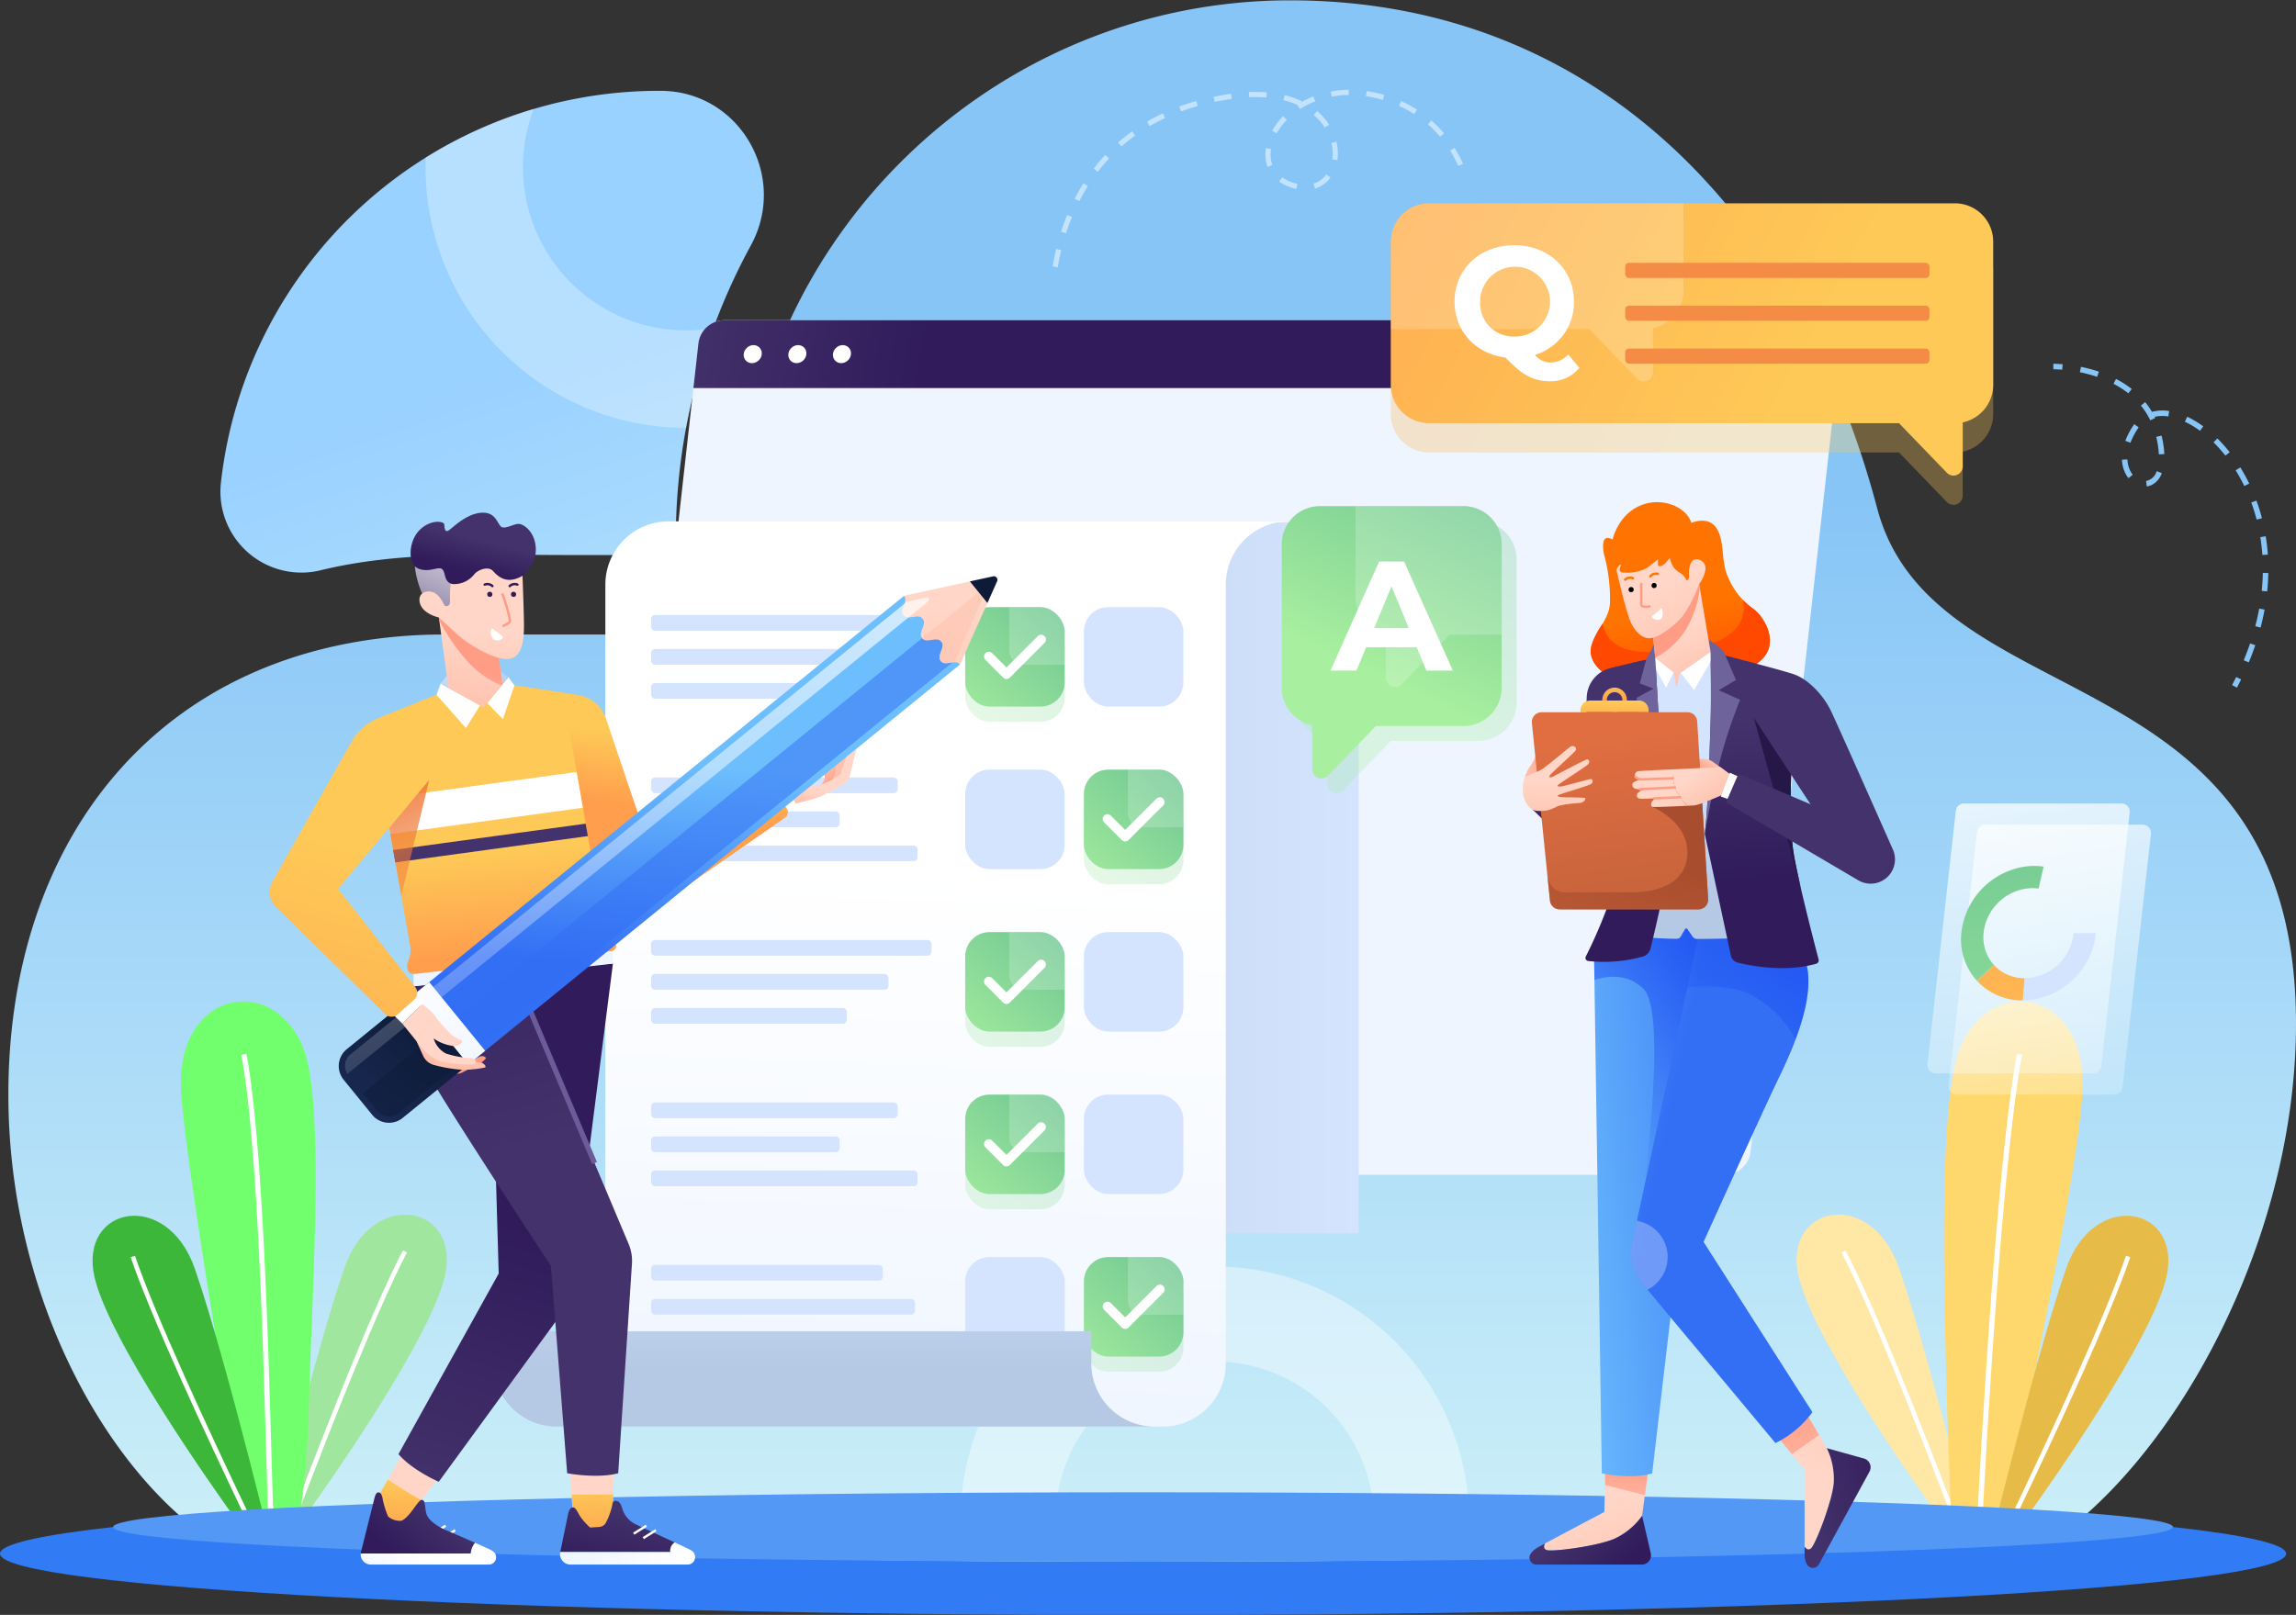 <?xml version="1.0" encoding="UTF-8"?><svg xmlns="http://www.w3.org/2000/svg" xmlns:xlink="http://www.w3.org/1999/xlink" height="316.6" preserveAspectRatio="xMidYMid meet" version="1.0" viewBox="15.0 14.9 450.0 316.6" width="450.0" zoomAndPan="magnify"><rect x="15.0" y="14.9" width="450.0" height="316.6" fill="#333333" stroke="none"/><defs><linearGradient gradientTransform="matrix(-1 0 0 1 1345.311 0)" gradientUnits="userSpaceOnUse" id="m" x1="1104.491" x2="1104.491" xlink:actuate="onLoad" xlink:show="other" xlink:type="simple" xmlns:xlink="http://www.w3.org/1999/xlink" y1="68.309" y2="393.781"><stop offset=".134" stop-color="#87c5f7"/><stop offset="1" stop-color="#e6fff9"/></linearGradient><linearGradient gradientUnits="userSpaceOnUse" id="n" x1="113.674" x2="177.323" xlink:actuate="onLoad" xlink:show="other" xlink:type="simple" xmlns:xlink="http://www.w3.org/1999/xlink" y1="88.305" y2="273.346"><stop offset="0" stop-color="#99d1ff"/><stop offset="1" stop-color="#e6fff9"/></linearGradient><linearGradient gradientUnits="userSpaceOnUse" id="f" x1="198.621" x2="150.036" xlink:actuate="onLoad" xlink:show="other" xlink:type="simple" xmlns:xlink="http://www.w3.org/1999/xlink" y1="73.508" y2="65.076"><stop offset="0" stop-color="#311b5b"/><stop offset="1" stop-color="#43326b"/></linearGradient><linearGradient gradientUnits="userSpaceOnUse" id="a" x1="407.147" x2="425.165" xlink:actuate="onLoad" xlink:show="other" xlink:type="simple" xmlns:xlink="http://www.w3.org/1999/xlink" y1="136.508" y2="261.374"><stop offset="0" stop-color="#fff"/><stop offset="1" stop-color="#fbfffe" stop-opacity="0"/></linearGradient><linearGradient id="o" x1="404.217" x2="422.235" xlink:actuate="onLoad" xlink:href="#a" xlink:show="other" xlink:type="simple" xmlns:xlink="http://www.w3.org/1999/xlink" y1="140.858" y2="265.725"/><linearGradient gradientUnits="userSpaceOnUse" id="d" x1="397.736" x2="415.753" xlink:actuate="onLoad" xlink:show="other" xlink:type="simple" xmlns:xlink="http://www.w3.org/1999/xlink" y1="141.793" y2="266.66"><stop offset="0" stop-color="#ff9e4d"/><stop offset="1" stop-color="#fec957"/></linearGradient><linearGradient gradientUnits="userSpaceOnUse" id="b" x1="400.099" x2="418.117" xlink:actuate="onLoad" xlink:show="other" xlink:type="simple" xmlns:xlink="http://www.w3.org/1999/xlink" y1="141.452" y2="266.319"><stop offset="0" stop-color="#60bb8f"/><stop offset="1" stop-color="#a8ef9f"/></linearGradient><linearGradient gradientUnits="userSpaceOnUse" id="c" x1="159.697" x2="281.3" xlink:actuate="onLoad" xlink:show="other" xlink:type="simple" xmlns:xlink="http://www.w3.org/1999/xlink" y1="187.013" y2="187.013"><stop offset="0" stop-color="#b5c9e5"/><stop offset="1" stop-color="#d4e4fe"/></linearGradient><linearGradient gradientUnits="userSpaceOnUse" id="g" x1="193.957" x2="198.332" xlink:actuate="onLoad" xlink:show="other" xlink:type="simple" xmlns:xlink="http://www.w3.org/1999/xlink" y1="303.769" y2="185.657"><stop offset="0" stop-color="#eef5ff"/><stop offset="1" stop-color="#fff"/></linearGradient><linearGradient id="p" x1="251.172" x2="224.71" xlink:actuate="onLoad" xlink:href="#b" xlink:show="other" xlink:type="simple" xmlns:xlink="http://www.w3.org/1999/xlink" y1="162.814" y2="192.536"/><linearGradient id="q" x1="251.172" x2="224.71" xlink:actuate="onLoad" xlink:href="#b" xlink:show="other" xlink:type="simple" xmlns:xlink="http://www.w3.org/1999/xlink" y1="159.828" y2="189.551"/><linearGradient id="r" x1="227.909" x2="201.447" xlink:actuate="onLoad" xlink:href="#b" xlink:show="other" xlink:type="simple" xmlns:xlink="http://www.w3.org/1999/xlink" y1="130.959" y2="160.682"/><linearGradient id="s" x1="227.909" x2="201.447" xlink:actuate="onLoad" xlink:href="#b" xlink:show="other" xlink:type="simple" xmlns:xlink="http://www.w3.org/1999/xlink" y1="127.975" y2="157.697"/><linearGradient id="t" x1="227.909" x2="201.447" xlink:actuate="onLoad" xlink:href="#b" xlink:show="other" xlink:type="simple" xmlns:xlink="http://www.w3.org/1999/xlink" y1="194.668" y2="224.39"/><linearGradient id="u" x1="227.909" x2="201.447" xlink:actuate="onLoad" xlink:href="#b" xlink:show="other" xlink:type="simple" xmlns:xlink="http://www.w3.org/1999/xlink" y1="191.683" y2="221.405"/><linearGradient id="v" x1="227.909" x2="201.447" xlink:actuate="onLoad" xlink:href="#b" xlink:show="other" xlink:type="simple" xmlns:xlink="http://www.w3.org/1999/xlink" y1="226.522" y2="256.244"/><linearGradient id="w" x1="227.909" x2="201.447" xlink:actuate="onLoad" xlink:href="#b" xlink:show="other" xlink:type="simple" xmlns:xlink="http://www.w3.org/1999/xlink" y1="223.537" y2="253.259"/><linearGradient id="x" x1="251.172" x2="224.71" xlink:actuate="onLoad" xlink:href="#b" xlink:show="other" xlink:type="simple" xmlns:xlink="http://www.w3.org/1999/xlink" y1="258.376" y2="288.098"/><linearGradient id="y" x1="251.172" x2="224.71" xlink:actuate="onLoad" xlink:href="#b" xlink:show="other" xlink:type="simple" xmlns:xlink="http://www.w3.org/1999/xlink" y1="255.391" y2="285.113"/><linearGradient id="z" x1="176.231" x2="176.231" xlink:actuate="onLoad" xlink:href="#c" xlink:show="other" xlink:type="simple" xmlns:xlink="http://www.w3.org/1999/xlink" y1="283.233" y2="243.482"/><linearGradient id="A" x1="243.369" x2="367.841" xlink:actuate="onLoad" xlink:href="#d" xlink:show="other" xlink:type="simple" xmlns:xlink="http://www.w3.org/1999/xlink" y1="27.429" y2="93.279"/><linearGradient id="B" x1="243.369" x2="367.841" xlink:actuate="onLoad" xlink:href="#d" xlink:show="other" xlink:type="simple" xmlns:xlink="http://www.w3.org/1999/xlink" y1="21.687" y2="87.537"/><linearGradient id="C" x1="310.089" x2="285.596" xlink:actuate="onLoad" xlink:href="#b" xlink:show="other" xlink:type="simple" xmlns:xlink="http://www.w3.org/1999/xlink" y1="98.194" y2="149.187"/><linearGradient id="D" x1="307.171" x2="282.678" xlink:actuate="onLoad" xlink:href="#b" xlink:show="other" xlink:type="simple" xmlns:xlink="http://www.w3.org/1999/xlink" y1="95.276" y2="146.269"/><linearGradient gradientUnits="userSpaceOnUse" id="e" x1="95.695" x2="95.093" xlink:actuate="onLoad" xlink:show="other" xlink:type="simple" xmlns:xlink="http://www.w3.org/1999/xlink" y1="326.976" y2="309.309"><stop offset="0" stop-color="#ffc0ac"/><stop offset="1" stop-color="#ffd6c7"/></linearGradient><linearGradient id="E" x1="131.937" x2="131.334" xlink:actuate="onLoad" xlink:href="#e" xlink:show="other" xlink:type="simple" xmlns:xlink="http://www.w3.org/1999/xlink" y1="325.74" y2="308.074"/><linearGradient id="F" x1="113.45" x2="96.051" xlink:actuate="onLoad" xlink:href="#f" xlink:show="other" xlink:type="simple" xmlns:xlink="http://www.w3.org/1999/xlink" y1="253.726" y2="307.798"/><linearGradient id="G" x1="98.082" x2="117.355" xlink:actuate="onLoad" xlink:href="#f" xlink:show="other" xlink:type="simple" xmlns:xlink="http://www.w3.org/1999/xlink" y1="170.729" y2="239.992"/><linearGradient id="H" x1="130.645" x2="131.18" xlink:actuate="onLoad" xlink:href="#d" xlink:show="other" xlink:type="simple" xmlns:xlink="http://www.w3.org/1999/xlink" y1="319.051" y2="306.337"/><linearGradient id="I" x1="134.603" x2="137.599" xlink:actuate="onLoad" xlink:href="#f" xlink:show="other" xlink:type="simple" xmlns:xlink="http://www.w3.org/1999/xlink" y1="323.759" y2="311.086"/><linearGradient id="J" x1="124.757" x2="151.244" xlink:actuate="onLoad" xlink:href="#g" xlink:show="other" xlink:type="simple" xmlns:xlink="http://www.w3.org/1999/xlink" y1="319.46" y2="319.46"/><linearGradient id="K" x1="92.77" x2="93.306" xlink:actuate="onLoad" xlink:href="#d" xlink:show="other" xlink:type="simple" xmlns:xlink="http://www.w3.org/1999/xlink" y1="317.457" y2="304.742"/><linearGradient id="L" x1="92.405" x2="101.047" xlink:actuate="onLoad" xlink:href="#f" xlink:show="other" xlink:type="simple" xmlns:xlink="http://www.w3.org/1999/xlink" y1="319.971" y2="310.13"/><linearGradient id="M" x1="95.316" x2="98.796" xlink:actuate="onLoad" xlink:href="#g" xlink:show="other" xlink:type="simple" xmlns:xlink="http://www.w3.org/1999/xlink" y1="327.851" y2="320.356"/><linearGradient gradientUnits="userSpaceOnUse" id="h" x1="181.908" x2="180.191" xlink:actuate="onLoad" xlink:show="other" xlink:type="simple" xmlns:xlink="http://www.w3.org/1999/xlink" y1="167.374" y2="165.657"><stop offset="0" stop-color="#ff9c85"/><stop offset="1" stop-color="#ffc0ac"/></linearGradient><linearGradient id="N" x1="115.524" x2="115.323" xlink:actuate="onLoad" xlink:href="#g" xlink:show="other" xlink:type="simple" xmlns:xlink="http://www.w3.org/1999/xlink" y1="208.972" y2="222.022"/><linearGradient id="O" x1="168.485" x2="175.201" xlink:actuate="onLoad" xlink:href="#e" xlink:show="other" xlink:type="simple" xmlns:xlink="http://www.w3.org/1999/xlink" y1="167.511" y2="167.511"/><linearGradient id="P" x1="175.933" x2="173.825" xlink:actuate="onLoad" xlink:href="#h" xlink:show="other" xlink:type="simple" xmlns:xlink="http://www.w3.org/1999/xlink" y1="165.183" y2="164.505"/><linearGradient id="Q" x1="179.224" x2="176.614" xlink:actuate="onLoad" xlink:href="#h" xlink:show="other" xlink:type="simple" xmlns:xlink="http://www.w3.org/1999/xlink" y1="168.35" y2="165.288"/><linearGradient id="R" x1="140.914" x2="142.922" xlink:actuate="onLoad" xlink:href="#d" xlink:show="other" xlink:type="simple" xmlns:xlink="http://www.w3.org/1999/xlink" y1="173.327" y2="159.675"/><linearGradient id="S" x1="114.316" x2="112.71" xlink:actuate="onLoad" xlink:href="#d" xlink:show="other" xlink:type="simple" xmlns:xlink="http://www.w3.org/1999/xlink" y1="202.042" y2="181.965"/><linearGradient id="U" x1="174.517" x2="175.789" xlink:actuate="onLoad" xlink:href="#e" xlink:show="other" xlink:type="simple" xmlns:xlink="http://www.w3.org/1999/xlink" y1="173.655" y2="170.108"/><linearGradient gradientUnits="userSpaceOnUse" id="V" x1="90.485" x2="107.789" xlink:actuate="onLoad" xlink:show="other" xlink:type="simple" xmlns:xlink="http://www.w3.org/1999/xlink" y1="166.299" y2="203.959"><stop offset="0" stop-color="#ef7b3a"/><stop offset="1" stop-color="#ef7b3a" stop-opacity="0"/></linearGradient><linearGradient id="W" x1="105.233" x2="107.542" xlink:actuate="onLoad" xlink:href="#h" xlink:show="other" xlink:type="simple" xmlns:xlink="http://www.w3.org/1999/xlink" y1="221.695" y2="219.755"/><linearGradient id="X" x1="109.977" x2="112.185" xlink:actuate="onLoad" xlink:href="#h" xlink:show="other" xlink:type="simple" xmlns:xlink="http://www.w3.org/1999/xlink" y1="222.118" y2="220.779"/><linearGradient gradientTransform="rotate(-50.86 149.492 177.647)" gradientUnits="userSpaceOnUse" id="k" x1="146.741" x2="150.756" xlink:actuate="onLoad" xlink:show="other" xlink:type="simple" xmlns:xlink="http://www.w3.org/1999/xlink" y1="205.44" y2="164.886"><stop offset="0" stop-color="#336ff5"/><stop offset="1" stop-color="#6cbefd"/></linearGradient><linearGradient gradientTransform="rotate(-50.86 93.23 223.437)" gradientUnits="userSpaceOnUse" id="i" x1="99.855" x2="77.387" xlink:actuate="onLoad" xlink:show="other" xlink:type="simple" xmlns:xlink="http://www.w3.org/1999/xlink" y1="215.035" y2="246.329"><stop offset="0" stop-color="#0e1b38"/><stop offset="1" stop-color="#203467"/></linearGradient><linearGradient id="Y" x1="201.158" x2="201.158" xlink:actuate="onLoad" xlink:href="#e" xlink:show="other" xlink:type="simple" xmlns:xlink="http://www.w3.org/1999/xlink" y1="174.808" y2="134.624"/><linearGradient gradientUnits="userSpaceOnUse" id="Z" x1="135.598" x2="142.816" xlink:actuate="onLoad" xlink:show="other" xlink:type="simple" xmlns:xlink="http://www.w3.org/1999/xlink" y1="84.28" y2="243.73"><stop offset="0" stop-color="#fff"/><stop offset="1" stop-color="#fff" stop-opacity="0"/></linearGradient><linearGradient id="aa" x1="207.787" x2="207.787" xlink:actuate="onLoad" xlink:href="#i" xlink:show="other" xlink:type="simple" xmlns:xlink="http://www.w3.org/1999/xlink" y1="140.411" y2="124.633"/><linearGradient gradientTransform="rotate(-50.86 102.961 215.517)" id="ab" x1="108.382" x2="97.675" xlink:actuate="onLoad" xlink:href="#g" xlink:show="other" xlink:type="simple" xmlns:xlink="http://www.w3.org/1999/xlink" y1="230.696" y2="200.716"/><linearGradient id="ac" x1="99.742" x2="102.084" xlink:actuate="onLoad" xlink:href="#h" xlink:show="other" xlink:type="simple" xmlns:xlink="http://www.w3.org/1999/xlink" y1="228.448" y2="224.032"/><linearGradient id="ad" x1="81.205" x2="94.857" xlink:actuate="onLoad" xlink:href="#e" xlink:show="other" xlink:type="simple" xmlns:xlink="http://www.w3.org/1999/xlink" y1="228.798" y2="221.771"/><linearGradient id="ae" x1="67.527" x2="87.603" xlink:actuate="onLoad" xlink:href="#d" xlink:show="other" xlink:type="simple" xmlns:xlink="http://www.w3.org/1999/xlink" y1="254.582" y2="182.308"/><linearGradient id="af" x1="108.98" x2="106.169" xlink:actuate="onLoad" xlink:href="#c" xlink:show="other" xlink:type="simple" xmlns:xlink="http://www.w3.org/1999/xlink" y1="151.219" y2="142.887"/><linearGradient gradientUnits="userSpaceOnUse" id="ag" x1="106.895" x2="91.135" xlink:actuate="onLoad" xlink:show="other" xlink:type="simple" xmlns:xlink="http://www.w3.org/1999/xlink" y1="114.447" y2="149.079"><stop offset="0" stop-color="#fff"/><stop offset="1" stop-color="#43326b"/></linearGradient><linearGradient id="ah" x1="106.313" x2="107.518" xlink:actuate="onLoad" xlink:href="#e" xlink:show="other" xlink:type="simple" xmlns:xlink="http://www.w3.org/1999/xlink" y1="155.733" y2="138.869"/><linearGradient gradientUnits="userSpaceOnUse" id="j" x1="106.448" x2="103.771" xlink:actuate="onLoad" xlink:show="other" xlink:type="simple" xmlns:xlink="http://www.w3.org/1999/xlink" y1="145.343" y2="154.712"><stop offset="0" stop-color="#ff9c85"/><stop offset="1" stop-color="#ff9c85" stop-opacity="0"/></linearGradient><linearGradient id="ai" x1="106.003" x2="107.208" xlink:actuate="onLoad" xlink:href="#e" xlink:show="other" xlink:type="simple" xmlns:xlink="http://www.w3.org/1999/xlink" y1="155.711" y2="138.847"/><linearGradient id="aj" x1="106.797" x2="108.353" xlink:actuate="onLoad" xlink:href="#f" xlink:show="other" xlink:type="simple" xmlns:xlink="http://www.w3.org/1999/xlink" y1="126.887" y2="120.513"/><linearGradient id="ak" x1="388.729" x2="369.723" xlink:actuate="onLoad" xlink:href="#e" xlink:show="other" xlink:type="simple" xmlns:xlink="http://www.w3.org/1999/xlink" y1="278.948" y2="302.504"/><linearGradient id="al" x1="390.078" x2="368.797" xlink:actuate="onLoad" xlink:href="#f" xlink:show="other" xlink:type="simple" xmlns:xlink="http://www.w3.org/1999/xlink" y1="304.787" y2="311.479"/><linearGradient id="am" x1="333.759" x2="328.138" xlink:actuate="onLoad" xlink:href="#e" xlink:show="other" xlink:type="simple" xmlns:xlink="http://www.w3.org/1999/xlink" y1="327.962" y2="310.563"/><linearGradient id="an" x1="364.649" x2="376.16" xlink:actuate="onLoad" xlink:href="#j" xlink:show="other" xlink:type="simple" xmlns:xlink="http://www.w3.org/1999/xlink" y1="290.799" y2="315.694"/><linearGradient id="ao" x1="334.04" x2="332.032" xlink:actuate="onLoad" xlink:href="#j" xlink:show="other" xlink:type="simple" xmlns:xlink="http://www.w3.org/1999/xlink" y1="301.339" y2="319.006"/><linearGradient id="ap" x1="356.484" x2="320.347" xlink:actuate="onLoad" xlink:href="#k" xlink:show="other" xlink:type="simple" xmlns:xlink="http://www.w3.org/1999/xlink" y1="266.316" y2="230.714"/><linearGradient gradientUnits="userSpaceOnUse" id="l" x1="367.489" x2="323.054" xlink:actuate="onLoad" xlink:show="other" xlink:type="simple" xmlns:xlink="http://www.w3.org/1999/xlink" y1="180.34" y2="237.088"><stop offset="0" stop-color="#0e3bf0"/><stop offset="1" stop-color="#0e3bf0" stop-opacity="0"/></linearGradient><linearGradient id="aq" x1="378.446" x2="359.976" xlink:actuate="onLoad" xlink:href="#k" xlink:show="other" xlink:type="simple" xmlns:xlink="http://www.w3.org/1999/xlink" y1="284.789" y2="248.92"/><linearGradient id="ar" x1="383.906" x2="346.163" xlink:actuate="onLoad" xlink:href="#l" xlink:show="other" xlink:type="simple" xmlns:xlink="http://www.w3.org/1999/xlink" y1="172.317" y2="221.571"/><linearGradient id="as" x1="332.321" x2="322.705" xlink:actuate="onLoad" xlink:href="#f" xlink:show="other" xlink:type="simple" xmlns:xlink="http://www.w3.org/1999/xlink" y1="322.972" y2="313.356"/><linearGradient gradientUnits="userSpaceOnUse" id="at" x1="347.076" x2="342.793" xlink:actuate="onLoad" xlink:show="other" xlink:type="simple" xmlns:xlink="http://www.w3.org/1999/xlink" y1="153.429" y2="134.691"><stop offset="0" stop-color="#ff4800"/><stop offset="1" stop-color="#ff7300"/></linearGradient><linearGradient id="au" x1="321.289" x2="312.79" xlink:actuate="onLoad" xlink:href="#h" xlink:show="other" xlink:type="simple" xmlns:xlink="http://www.w3.org/1999/xlink" y1="162.311" y2="165.858"/><linearGradient id="av" x1="349.706" x2="342.478" xlink:actuate="onLoad" xlink:href="#c" xlink:show="other" xlink:type="simple" xmlns:xlink="http://www.w3.org/1999/xlink" y1="189.707" y2="168.292"/><linearGradient id="aw" x1="360.072" x2="358.065" xlink:actuate="onLoad" xlink:href="#f" xlink:show="other" xlink:type="simple" xmlns:xlink="http://www.w3.org/1999/xlink" y1="187.395" y2="156.277"/><linearGradient id="ax" x1="412.718" x2="388.827" xlink:actuate="onLoad" xlink:href="#f" xlink:show="other" xlink:type="simple" xmlns:xlink="http://www.w3.org/1999/xlink" y1="191.049" y2="176.795"/><linearGradient id="ay" x1="329.404" x2="327.397" xlink:actuate="onLoad" xlink:href="#f" xlink:show="other" xlink:type="simple" xmlns:xlink="http://www.w3.org/1999/xlink" y1="189.373" y2="158.255"/><linearGradient id="az" x1="334.108" x2="332.101" xlink:actuate="onLoad" xlink:href="#f" xlink:show="other" xlink:type="simple" xmlns:xlink="http://www.w3.org/1999/xlink" y1="189.07" y2="157.952"/><linearGradient id="aA" x1="347.746" x2="349.118" xlink:actuate="onLoad" xlink:href="#h" xlink:show="other" xlink:type="simple" xmlns:xlink="http://www.w3.org/1999/xlink" y1="165.757" y2="163.649"/><linearGradient id="aB" x1="331.45" x2="331.45" xlink:actuate="onLoad" xlink:href="#d" xlink:show="other" xlink:type="simple" xmlns:xlink="http://www.w3.org/1999/xlink" y1="152.182" y2="148.573"/><linearGradient id="aC" x1="331.45" x2="331.45" xlink:actuate="onLoad" xlink:href="#d" xlink:show="other" xlink:type="simple" xmlns:xlink="http://www.w3.org/1999/xlink" y1="157.431" y2="152.393"/><linearGradient gradientUnits="userSpaceOnUse" id="aD" x1="337.766" x2="331.143" xlink:actuate="onLoad" xlink:show="other" xlink:type="simple" xmlns:xlink="http://www.w3.org/1999/xlink" y1="206.155" y2="159.216"><stop offset="0" stop-color="#bc5e39"/><stop offset="1" stop-color="#e06e41"/></linearGradient><linearGradient gradientUnits="userSpaceOnUse" id="aE" x1="335.979" x2="327.012" xlink:actuate="onLoad" xlink:show="other" xlink:type="simple" xmlns:xlink="http://www.w3.org/1999/xlink" y1="182.565" y2="211.874"><stop offset="0" stop-color="#a84d2d"/><stop offset="1" stop-color="#a84d2d" stop-opacity="0"/></linearGradient><linearGradient id="aF" x1="345.805" x2="340.986" xlink:actuate="onLoad" xlink:href="#e" xlink:show="other" xlink:type="simple" xmlns:xlink="http://www.w3.org/1999/xlink" y1="177.696" y2="171.272"/><linearGradient id="aG" x1="345.483" x2="340.664" xlink:actuate="onLoad" xlink:href="#e" xlink:show="other" xlink:type="simple" xmlns:xlink="http://www.w3.org/1999/xlink" y1="177.938" y2="171.514"/><linearGradient id="aH" x1="352.158" x2="347.34" xlink:actuate="onLoad" xlink:href="#e" xlink:show="other" xlink:type="simple" xmlns:xlink="http://www.w3.org/1999/xlink" y1="172.932" y2="166.507"/><linearGradient id="aI" x1="345.985" x2="341.167" xlink:actuate="onLoad" xlink:href="#e" xlink:show="other" xlink:type="simple" xmlns:xlink="http://www.w3.org/1999/xlink" y1="177.561" y2="171.137"/><linearGradient id="aJ" x1="346.941" x2="342.123" xlink:actuate="onLoad" xlink:href="#e" xlink:show="other" xlink:type="simple" xmlns:xlink="http://www.w3.org/1999/xlink" y1="176.844" y2="170.42"/><linearGradient id="aK" x1="320.3" x2="320.3" xlink:actuate="onLoad" xlink:href="#e" xlink:show="other" xlink:type="simple" xmlns:xlink="http://www.w3.org/1999/xlink" y1="178.422" y2="167.765"/><linearGradient id="aL" x1="348.987" x2="344.436" xlink:actuate="onLoad" xlink:href="#e" xlink:show="other" xlink:type="simple" xmlns:xlink="http://www.w3.org/1999/xlink" y1="149.943" y2="138.433"/><linearGradient id="aM" x1="347.459" x2="362.516" xlink:actuate="onLoad" xlink:href="#j" xlink:show="other" xlink:type="simple" xmlns:xlink="http://www.w3.org/1999/xlink" y1="139.507" y2="151.151"/><linearGradient id="aN" x1="348.844" x2="341.349" xlink:actuate="onLoad" xlink:href="#e" xlink:show="other" xlink:type="simple" xmlns:xlink="http://www.w3.org/1999/xlink" y1="146.705" y2="130.109"/><clipPath id="T"><path d="M134.813,201.37c-6.402.75-37.063,4.335-38.5,4.472-1.605.15-1.693-1.605-1.374-2.324a8.806,8.806,0,0,0,.406-1.293,4.246,4.246,0,0,0,.062-1.774L91.28,177.155l9.282-11.118,0-14.921,12.935-2.055,1.143.112,1.18.112,9.469,1.424L131.091,183.8l2.299,13.123a2.219,2.219,0,0,0,1.093,1.493,2.961,2.961,0,0,1,1.199,1.505A1.067,1.067,0,0,1,134.813,201.37Z" fill="none"/></clipPath></defs><g style="isolation:isolate"><g><g><g><g><path d="M97.179,139.401c1.478-.071,2.948-.1,4.413-.101v-.005h.229c.045,0,.091,0,.137,0h39.538a18.382,18.382,0,0,0,18.377-18.096q.007-.466.019-.933c1.425-58.429,49.638-105.368,108.084-105.299,59.581.07,99.695,41.938,114.93,99.555C394.041,156.635,465,142.02,465,215.607c0,46.389-28.273,93.825-56.604,106.505,0,0-338.962.844-340.543.371-24.424-7.294-51.212-46.256-51.212-92.993C16.642,178.875,46.622,141.838,97.179,139.401Z" fill="url(#m)"/><g><path d="M221.984,310.226a31.213,31.213,0,0,1,62.174,0h18.683a49.85,49.85,0,0,0-99.54,0Z" fill="#fff" opacity=".4"/></g></g><g><path d="M144.526,32.706q-.184-.001-.368-.001a86.389,86.389,0,0,0-85.875,76.984,15.863,15.863,0,0,0,19.533,17.016c15.752-3.841,32.367-2.993,48.46-2.993h15.389a5.854,5.854,0,0,0,5.813-5.703l.001-.047a120.541,120.541,0,0,1,14.682-54.948C169.563,49.449,159.979,32.769,144.526,32.706Z" fill="url(#n)"/><g><path d="M154.806,79.246a120.278,120.278,0,0,0-5.339,19.535,51.089,51.089,0,0,1-51.06-51.091c0-.64.01-1.275.036-1.91a86.059,86.059,0,0,1,21.163-9.537,32.017,32.017,0,0,0,35.2,43.002Z" fill="#fff" opacity=".3"/></g></g></g><g><g><g><g><path d="M367.479,264.956c2.715,12.215,22.687,40.59,27.212,46.899h5.941c-.68-2.756-2.742-11.003-5.247-20.373-2.613-9.799-5.709-20.823-8.22-28.063C381.695,247.665,364.417,251.169,367.479,264.956Z" fill="#ffe7a6"/></g><g><path d="M398.303,311.854h-.948c-6.721-17.66-15.811-40.68-21.44-51.418l.785-.412C382.381,270.86,391.561,294.131,398.303,311.854Z" fill="#fff"/></g></g><g><path d="M396.651,291.7c.34,11.861.759,20.373.759,20.373h10.503c.374-1.756,1.245-5.838,2.402-11.357l.021-.082c4.491-21.347,12.727-61.101,12.834-73.201.16-18.176-17.732-21.643-23.86-7.45C394.88,230.241,395.957,267.114,396.651,291.7Z" fill="#ffd86d"/></g><g><path d="M411.31,221.698c-4,21.483-7.133,78.953-7.726,90.375h-1.022c.587-11.315,3.727-68.987,7.745-90.562Z" fill="#fff"/></g><g><g><path d="M406.458,312.073h5.947c4.525-6.308,24.497-34.684,27.212-46.898,3.062-13.787-14.222-17.291-19.686-1.538-3.328,9.574-7.676,25.77-10.575,36.998l-.02.082C407.955,306.058,406.907,310.256,406.458,312.073Z" fill="#e6bb47"/></g><g><path d="M432.507,261.374c-3.876,11.431-14.165,33.677-22.299,50.699h-.982c8.151-17.047,18.549-39.502,22.441-50.983Z" fill="#fff"/></g></g></g><g><g><path d="M102.217,264.956c-2.715,12.215-22.687,40.59-27.212,46.899h-5.94c.68-2.756,2.742-11.003,5.246-20.373,2.613-9.799,5.709-20.823,8.22-28.063C88.002,247.665,105.28,251.169,102.217,264.956Z" fill="#a1e69e"/></g><g><path d="M72.372,311.854H73.32c6.721-17.66,15.81-40.68,21.439-51.418l-.785-.412C88.294,270.86,79.114,294.131,72.372,311.854Z" fill="#fff"/></g></g><g><g><path d="M75.492,291.7a169.282,169.282,0,0,1-1.737,20.373H63.252c-.374-1.756-12.704-72.54-12.811-84.64-.16-18.176,17.732-21.643,23.859-7.45C78.729,230.241,76.186,267.114,75.492,291.7Z" fill="#72ff6d"/></g><g><path d="M62.3,221.698c4,21.483,4.687,78.953,5.28,90.375h1.022c-.588-11.315-1.282-68.987-5.299-90.562Z" fill="#fff"/></g></g><g><g><path d="M66.663,312.073H60.715c-4.525-6.308-24.497-34.684-27.212-46.898-3.062-13.787,14.222-17.291,19.686-1.538,3.328,9.574,7.676,25.77,10.575,36.998l.02.082C65.166,306.058,66.214,310.256,66.663,312.073Z" fill="#3db739"/></g><g><path d="M40.614,261.374c3.876,11.431,14.165,33.677,22.299,50.699h.982c-8.151-17.047-18.549-39.502-22.441-50.983Z" fill="#fff"/></g></g></g><g><g fill="#87c5f7"><path d="M419.179,87.375c-1.066-.09-1.728-.084-1.734-.084l-.013-1.075c.028,0,.715-.007,1.837.088Z" fill="inherit"/><path d="M455.75,144.756l-.993-.411c.453-1.094.872-2.206,1.243-3.304l1.019.345C456.639,142.506,456.212,143.641,455.75,144.756Zm2.307-6.821-1.04-.274c.3-1.14.559-2.298.768-3.441l1.057.195C458.628,135.585,458.363,136.769,458.057,137.936Zm1.296-7.092-1.07-.109c.12-1.173.192-2.355.213-3.515l1.074.02C459.55,128.428,459.477,129.641,459.353,130.843Zm.128-7.216-1.072.075c-.082-1.172-.217-2.348-.403-3.494l1.062-.172C459.258,121.215,459.397,122.423,459.481,123.627Zm-1.157-7.13-1.04.271c-.298-1.14-.65-2.269-1.047-3.355l1.01-.37C457.656,114.162,458.019,115.324,458.325,116.497Zm-2.49-6.787-.967.47q-.2-.412-.407-.813c-.4-.773-.832-1.535-1.285-2.264l.914-.567c.467.753.913,1.539,1.325,2.337Q455.629,109.287,455.835,109.711Zm-4.669-5.479a28.406,28.406,0,0,0-2.329-2.611l.755-.765a29.287,29.287,0,0,1,2.418,2.71Zm-14.351,5.7a3.203,3.203,0,0,1-1.06.333l-.14-1.065a2.728,2.728,0,0,0,2.083-1.93l1.004.384A4.128,4.128,0,0,1,436.815,109.933Zm-4.65-1.288a5.401,5.401,0,0,1-.579-.894,6.467,6.467,0,0,1-.694-2.732l1.074-.044a5.396,5.396,0,0,0,.574,2.282,4.325,4.325,0,0,0,.463.715Zm7.027-4.718-1.074.047a17.847,17.847,0,0,0-.373-2.826q-.062-.3-.133-.594l1.045-.253q.075.309.141.628A19.028,19.028,0,0,1,439.192,103.926Zm6.996-4.57a18.017,18.017,0,0,0-2.965-1.781l.456-.973a19.102,19.102,0,0,1,3.143,1.886Zm-13.635,2.343-1.006-.379a14.894,14.894,0,0,1,1.569-2.997c.06-.091.122-.179.186-.266l.866.636c-.054.074-.107.15-.159.227A13.838,13.838,0,0,0,432.553,101.698Zm7.43-5.149a7.176,7.176,0,0,0-2.675.063q.057.112.112.226l-.968.468c-.055-.115-.112-.228-.17-.339a14.91,14.91,0,0,0-1.677-2.554l.834-.679a16.009,16.009,0,0,1,1.333,1.905,8.075,8.075,0,0,1,3.37-.153Zm-7.836-4.542a18.546,18.546,0,0,0-2.916-1.868l.496-.954a19.662,19.662,0,0,1,3.084,1.977Zm-6.123-3.226a27.913,27.913,0,0,0-3.379-.907l.214-1.053a28.906,28.906,0,0,1,3.509.943Z" fill="inherit"/><path d="M453.429,149.71l-.953-.498q.417-.796.802-1.585l.966.471Q453.853,148.9,453.429,149.71Z" fill="inherit"/></g><g><path d="M222.319,67.295l-1.007-.166c.187-1.139.422-2.292.697-3.428l.992.24C222.732,65.052,222.502,66.181,222.319,67.295Zm1.609-6.646-.972-.314c.36-1.114.765-2.219,1.204-3.284l.943.389C224.675,58.48,224.28,59.56,223.928,60.648Zm2.606-6.31-.909-.466c.536-1.045,1.119-2.069,1.732-3.043l.863.544C227.624,52.322,227.057,53.319,226.534,54.338Zm46.209-2.464-.3-.976a4.822,4.822,0,0,0,2.5-1.792l.821.607A5.897,5.897,0,0,1,272.744,51.874Zm-3.675.075q-.322-.071-.654-.169a9.012,9.012,0,0,1-2.688-1.267l.592-.832a7.991,7.991,0,0,0,2.384,1.119c.199.059.394.109.586.151Zm31.733-4.524a24.89,24.89,0,0,0-1.581-2.994l.867-.538a25.784,25.784,0,0,1,1.647,3.118Zm-37.366.183a6.644,6.644,0,0,1-.422-2.051,7.892,7.892,0,0,1,.093-1.614l1.008.16a6.856,6.856,0,0,0-.081,1.404,5.61,5.61,0,0,0,.356,1.735Zm-33.266.966-.81-.622c.712-.928,1.474-1.828,2.264-2.674l.747.697C231.601,46.799,230.86,47.673,230.168,48.576Zm46.948-2.275-1.01-.146a8.221,8.221,0,0,0,.072-1.568,9.025,9.025,0,0,0-.241-1.671l.993-.238a10.095,10.095,0,0,1,.267,1.86A9.235,9.235,0,0,1,277.116,46.3Zm20.12-4.606a22.304,22.304,0,0,0-2.361-2.412l.672-.767a23.247,23.247,0,0,1,2.471,2.523Zm-62.427,1.911-.674-.767c.872-.767,1.794-1.502,2.74-2.183l.596.828C236.552,42.146,235.656,42.86,234.809,43.605Zm30.408-2.567-.89-.499a13.73,13.73,0,0,1,2.156-2.858l.732.713A12.709,12.709,0,0,0,265.217,41.038Zm9.434-1.131a10.946,10.946,0,0,0-2.172-2.469l.66-.779a11.986,11.986,0,0,1,2.373,2.7Zm17.523-2.649a23.106,23.106,0,0,0-2.975-1.597l.415-.932a24.076,24.076,0,0,1,3.108,1.668Zm-51.848,2.372-.515-.881c.995-.581,2.037-1.127,3.099-1.624l.433.924C242.309,38.533,241.294,39.066,240.326,39.631Zm29.473-3.346-.537-.828a16.61,16.61,0,0,0-2.728-.913l.242-.992a17.347,17.347,0,0,1,3.352,1.179l-.106.223a17.741,17.741,0,0,1,2.385-1.143l.372.951A16.621,16.621,0,0,0,269.798,36.284Zm-23.309.454-.353-.958c1.074-.396,2.192-.758,3.323-1.076l.276.983C248.63,35.998,247.538,36.352,246.489,36.738Zm39.532-2.241a24.737,24.737,0,0,0-3.303-.732l.15-1.01a25.722,25.722,0,0,1,3.44.762Zm-10.016-.653-.185-1.004a20.361,20.361,0,0,1,3.524-.335l.009,1.021A19.338,19.338,0,0,0,276.005,33.844ZM253.054,34.88l-.206-1c1.116-.23,2.272-.429,3.436-.592l.142,1.011C255.283,34.459,254.148,34.654,253.054,34.88Zm10.151-.86a27.383,27.383,0,0,0-3.389-.048l-.046-1.02a28.427,28.427,0,0,1,3.515.05Z" fill="#fff" opacity=".5"/></g></g><g><g><path d="M463.067,319.498c0,6.646-100.301,12.036-224.033,12.036C115.308,331.534,15,326.144,15,319.498c0-1.874,7.966-3.648,22.178-5.228,36.221,4.029,112.994,6.808,201.855,6.808s165.641-2.779,201.855-6.808C455.101,315.851,463.067,317.625,463.067,319.498Z" fill="#317cf5"/></g><g><ellipse cx="239.035" cy="314.269" fill="#5398f5" rx="201.854" ry="6.809"/></g></g><g data-name="Web Page"><g><path d="M352.987,245.213H139.412a5.151,5.151,0,0,1-5.119-5.723L151.879,82.256a5.151,5.151,0,0,1,5.119-4.578h213.575a5.151,5.151,0,0,1,5.119,5.723L358.106,240.635A5.151,5.151,0,0,1,352.987,245.213Z" fill="#eef5ff"/></g><path d="M370.573,77.678H156.998a5.151,5.151,0,0,0-5.119,4.578l-.976,8.722h223.94l.848-7.577A5.151,5.151,0,0,0,370.573,77.678Z" fill="url(#f)"/><g><ellipse cx="162.53" cy="84.328" fill="#fff" rx="1.848" ry="1.694" transform="rotate(-43.748 162.53 84.328)"/></g><g><ellipse cx="171.274" cy="84.328" fill="#fff" rx="1.848" ry="1.694" transform="rotate(-43.748 171.274 84.328)"/></g><g><ellipse cx="180.018" cy="84.328" fill="#fff" rx="1.848" ry="1.694" transform="rotate(-43.748 180.018 84.328)"/></g></g><g><path d="M429.393,229.49H398.546a1.627,1.627,0,0,1-1.617-1.808l5.554-49.659a1.627,1.627,0,0,1,1.617-1.446h30.847a1.627,1.627,0,0,1,1.617,1.808l-5.554,49.659A1.627,1.627,0,0,1,429.393,229.49Z" fill="url(#a)"/><path d="M425.235,225.333H394.389a1.627,1.627,0,0,1-1.617-1.808l5.554-49.659a1.627,1.627,0,0,1,1.617-1.446h30.847a1.627,1.627,0,0,1,1.617,1.808l-5.554,49.659A1.627,1.627,0,0,1,425.235,225.333Z" fill="url(#o)"/><g><g><path d="M411.817,206.67l-.381,4.359a14.678,14.678,0,0,0,14.338-13.184h-4.36A9.825,9.825,0,0,1,411.817,206.67Z" fill="#d4e4fe"/></g><path d="M405.802,204.085l-3.352,3.083a12.018,12.018,0,0,0,8.985,3.862l.38-4.359A8.045,8.045,0,0,1,405.802,204.085Z" fill="url(#d)"/></g><path d="M413.742,184.661a13.742,13.742,0,0,0-4.681.844h0a14.743,14.743,0,0,0-9.629,12.118l-.007.001-.015.174c-.002.016-.005.032-.006.048h.002v.002a12.114,12.114,0,0,0,3.044,9.32l3.351-3.081a8.122,8.122,0,0,1-2.036-6.239l-.002-.002a9.864,9.864,0,0,1,6.591-8.305l.012-.015.028.001a9.181,9.181,0,0,1,2.966-.506,8.668,8.668,0,0,1,1.185.09l.99-4.311A12.969,12.969,0,0,0,413.742,184.661Z" fill="url(#b)"/></g><path d="M281.3,256.709V129.712a12.397,12.397,0,0,0-12.397-12.397H159.697V244.313A12.397,12.397,0,0,0,172.094,256.71H281.3Z" fill="url(#c)"/><path d="M267.645,117.116H255.248v-.001H146.042a12.397,12.397,0,0,0-12.397,12.397V294.587H242.851A12.397,12.397,0,0,0,255.248,282.19V129.496A12.396,12.396,0,0,1,267.645,117.116Z" fill="url(#g)"/><rect fill="url(#p)" height="19.507" opacity=".25" rx="4.771" width="19.507" x="227.434" y="168.768"/><rect fill="url(#q)" height="19.507" rx="4.771" width="19.507" x="227.434" y="165.782"/><g><path d="M241.947,165.782h-5.88v8.454a2.844,2.844,0,0,0,2.844,2.844h8.03v-6.304A4.995,4.995,0,0,0,241.947,165.782Z" fill="#fff" opacity=".2"/></g><g><path d="M235.523,179.869h0a.937.937,0,0,1-.662-.275l-3.463-3.463a.937.937,0,1,1,1.325-1.325l2.801,2.801,6.13-6.13a.937.937,0,0,1,1.325,1.325l-6.792,6.792A.937.937,0,0,1,235.523,179.869Z" fill="#fff"/></g><rect fill="url(#r)" height="19.507" opacity=".25" rx="4.771" width="19.507" x="204.171" y="136.913"/><rect fill="url(#s)" height="19.507" rx="4.771" width="19.507" x="204.171" y="133.928"/><g><path d="M219.183,133.928h-6.38v8.454a2.844,2.844,0,0,0,2.844,2.844h8.03v-6.804A4.495,4.495,0,0,0,219.183,133.928Z" fill="#fff" opacity=".2"/></g><g><path d="M212.26,148.015h0a.936.936,0,0,1-.662-.275l-3.463-3.463a.937.937,0,0,1,1.325-1.325l2.801,2.801,6.13-6.13a.937.937,0,1,1,1.325,1.325l-6.792,6.792A.937.937,0,0,1,212.26,148.015Z" fill="#fff"/></g><rect fill="url(#t)" height="19.507" opacity=".25" rx="4.771" width="19.507" x="204.171" y="200.621"/><rect fill="url(#u)" height="19.507" rx="4.771" width="19.507" x="204.171" y="197.637"/><g><path d="M220.834,197.637h-8.03v8.454a2.844,2.844,0,0,0,2.844,2.844h8.03v-8.454A2.844,2.844,0,0,0,220.834,197.637Z" fill="#fff" opacity=".2"/></g><g><path d="M212.26,211.723h0a.936.936,0,0,1-.662-.275l-3.463-3.463a.937.937,0,0,1,1.325-1.325l2.801,2.801,6.13-6.13a.937.937,0,1,1,1.325,1.325l-6.792,6.792A.937.937,0,0,1,212.26,211.723Z" fill="#fff"/></g><rect fill="url(#v)" height="19.507" opacity=".25" rx="4.771" width="19.507" x="204.171" y="232.476"/><rect fill="url(#w)" height="19.507" rx="4.771" width="19.507" x="204.171" y="229.49"/><g><path d="M218.933,229.49h-6.13v8.454a2.844,2.844,0,0,0,2.844,2.844h8.03V234.235A4.745,4.745,0,0,0,218.933,229.49Z" fill="#fff" opacity=".2"/></g><g><path d="M212.26,243.577h0a.937.937,0,0,1-.662-.275l-3.463-3.463a.937.937,0,0,1,1.325-1.325l2.801,2.801,6.13-6.13a.937.937,0,0,1,1.325,1.325l-6.792,6.792A.937.937,0,0,1,212.26,243.577Z" fill="#fff"/></g><rect fill="url(#x)" height="19.507" opacity=".25" rx="4.771" width="19.507" x="227.434" y="264.33"/><rect fill="url(#y)" height="19.507" rx="4.771" width="19.507" x="227.434" y="261.345"/><g><path d="M241.854,261.345h-5.787v8.454a2.844,2.844,0,0,0,2.844,2.844h8.03v-6.211A5.087,5.087,0,0,0,241.854,261.345Z" fill="#fff" opacity=".2"/></g><g><path d="M235.523,275.431h0a.936.936,0,0,1-.662-.275l-3.463-3.463a.937.937,0,0,1,1.325-1.325l2.801,2.801,6.13-6.13a.937.937,0,1,1,1.325,1.325l-6.792,6.792A.937.937,0,0,1,235.523,275.431Z" fill="#fff"/></g><g fill="#d4e4fe"><rect fill="inherit" height="19.507" rx="4.771" width="19.507" x="227.434" y="133.928"/><rect fill="inherit" height="19.507" rx="4.771" width="19.507" x="204.171" y="165.782"/><rect fill="inherit" height="19.507" rx="4.771" width="19.507" x="227.434" y="197.637"/><rect fill="inherit" height="19.507" rx="4.771" width="19.507" x="227.434" y="229.49"/><rect fill="inherit" height="19.507" rx="4.771" width="19.507" x="204.171" y="261.345"/></g><g fill="#d4e4fe"><g><rect fill="inherit" height="3.08" rx=".753" width="45.411" x="142.615" y="262.889"/><rect fill="inherit" height="3.08" rx=".753" width="51.735" x="142.615" y="269.558"/><rect fill="inherit" height="3.08" rx=".753" width="36.945" x="142.615" y="276.227"/></g><g><rect fill="inherit" height="3.08" rx=".753" width="54.947" x="142.615" y="135.473"/><rect fill="inherit" height="3.08" rx=".753" width="46.515" x="142.615" y="142.142"/><rect fill="inherit" height="3.08" rx=".753" width="38.351" x="142.615" y="148.811"/></g><g><rect fill="inherit" height="3.08" rx=".753" width="54.947" x="142.615" y="199.181"/><rect fill="inherit" height="3.08" rx=".753" width="46.515" x="142.615" y="205.85"/><rect fill="inherit" height="3.08" rx=".753" width="38.351" x="142.615" y="212.519"/></g><g><rect fill="inherit" height="3.08" rx=".753" width="48.322" x="142.615" y="167.327"/><rect fill="inherit" height="3.08" rx=".753" width="36.945" x="142.615" y="173.996"/><rect fill="inherit" height="3.08" rx=".753" width="52.219" x="142.615" y="180.665"/></g><g><rect fill="inherit" height="3.08" rx=".753" width="48.322" x="142.615" y="231.035"/><rect fill="inherit" height="3.08" rx=".753" width="36.945" x="142.615" y="237.704"/><rect fill="inherit" height="3.08" rx=".753" width="52.219" x="142.615" y="244.373"/></g></g><path d="M228.885,282.19V275.883H111.737V282.19a12.397,12.397,0,0,0,12.397,12.397H240.726v-.028A12.387,12.387,0,0,1,228.885,282.19Z" fill="url(#z)"/><g><path d="M398.157,60.5H295.089a7.517,7.517,0,0,0-7.495,7.495V96.113a7.517,7.517,0,0,0,7.495,7.495h92.102l9.374,9.717a1.813,1.813,0,0,0,3.118-1.259V103.45a7.524,7.524,0,0,0,5.97-7.337V67.995A7.517,7.517,0,0,0,398.157,60.5Z" fill="url(#A)" opacity=".3"/><path d="M398.157,54.758H295.089a7.517,7.517,0,0,0-7.495,7.495V90.371a7.517,7.517,0,0,0,7.495,7.495h92.102l9.374,9.717a1.813,1.813,0,0,0,3.118-1.259V97.708a7.524,7.524,0,0,0,5.97-7.337V62.253A7.517,7.517,0,0,0,398.157,54.758Z" fill="url(#B)"/><g><path d="M295.089,54.758a7.517,7.517,0,0,0-7.495,7.495V79.395H326.48l9.374,9.717a1.813,1.813,0,0,0,3.118-1.259V79.237a7.524,7.524,0,0,0,5.97-7.337V54.758Z" fill="#fff" opacity=".2"/></g><g fill="#f48c45"><rect fill="inherit" height="2.967" rx=".726" width="59.626" x="333.534" y="66.43"/><rect fill="inherit" height="2.967" rx=".726" width="59.626" x="333.534" y="74.828"/><rect fill="inherit" height="2.967" rx=".726" width="59.626" x="333.534" y="83.227"/></g><g><path d="M324.552,87.018a7.244,7.244,0,0,1-5.773,2.627c-3.177,0-5.407-1.161-8.705-4.643-5.865-.733-9.989-5.162-9.989-10.966,0-6.353,4.949-11.057,11.699-11.057,6.72,0,11.699,4.673,11.699,11.057a10.761,10.761,0,0,1-7.637,10.447,3.951,3.951,0,0,0,3.024,1.496,4.644,4.644,0,0,0,3.482-1.588Zm-12.768-6.14a6.844,6.844,0,1,0-6.689-6.842A6.522,6.522,0,0,0,311.784,80.878Z" fill="#fff"/></g></g><g><path d="M304.74,117.046h-28.118a7.495,7.495,0,0,0-7.495,7.495v28.118a7.497,7.497,0,0,0,5.97,7.339v8.614a1.813,1.813,0,0,0,3.118,1.259l9.374-9.717H304.74a7.495,7.495,0,0,0,7.495-7.495V124.541A7.495,7.495,0,0,0,304.74,117.046Z" fill="url(#C)" opacity=".3"/><path d="M301.822,114.128h-28.118a7.495,7.495,0,0,0-7.495,7.495v28.118a7.497,7.497,0,0,0,5.97,7.339v8.614a1.813,1.813,0,0,0,3.118,1.259l9.374-9.717h17.151a7.495,7.495,0,0,0,7.495-7.495V121.623A7.495,7.495,0,0,0,301.822,114.128Z" fill="url(#D)"/><g><path d="M301.822,114.128H280.664V131.82a7.497,7.497,0,0,0,5.97,7.339v8.614a1.813,1.813,0,0,0,3.118,1.259l9.374-9.717h10.191V121.623A7.495,7.495,0,0,0,301.822,114.128Z" fill="#fff" opacity=".2"/></g><g><path d="M292.666,141.791h-9.927l-1.894,4.582h-5.071l9.53-21.381h4.887l9.561,21.381h-5.193Zm-1.557-3.757-3.391-8.186-3.391,8.186Z" fill="#fff"/></g></g><g><g><path d="M93.819 300.032L88.65 309.141 88.65 315.19 93.418 314.588 101.548 303.797 93.819 300.032z" fill="url(#e)"/><path d="M126.794 303.345L127.497 316.194 134.825 316.194 135.477 301.137 126.794 303.345z" fill="url(#E)"/><path d="M135.126,203.818l-7.86,61.853a17.621,17.621,0,0,1-3.244,8.162l-23.026,31.57S95.81,303.161,93.1,299.982l19.641-35.401-1.706-59.208Z" fill="url(#F)"/><path d="M96.053,208.285s-1.33,8.231.326,12.598S122.98,263.076,122.98,263.076l3.179,40.654s5.822,1.104,10.005,0l2.694-41.07a8.589,8.589,0,0,0-.656-3.898l-22.5-53.388Z" fill="url(#G)"/><path d="M131.522 242.911L115.702 205.374" fill="none" stroke="#6b5c99" stroke-miterlimit="10" stroke-width="1.021"/><g><path d="M127.044 307.912L127.497 316.194 134.825 316.194 135.183 307.912 127.044 307.912z" fill="url(#H)"/><path d="M146.368,319.174H124.801c.55-2.623,1.362-6.502,1.493-7.226.2-1.124.631-1.624,1.118-1.512.487.119.787.937,1.355,1.843a13.191,13.191,0,0,0,1.893,2.092l1.755-.106a1.615,1.615,0,0,0,1.287-.756,13.015,13.015,0,0,0,1.355-3.891.576.576,0,0,1,.493-.468c.974-.094,1.212.906,1.468,1.693a4.978,4.978,0,0,0,2.573,2.892c1.062.525,4.797,2.23,7.651,3.554A2.005,2.005,0,0,0,146.368,319.174Z" fill="url(#I)"/><path d="M126.802,321.631h22.96a1.478,1.478,0,0,0,.85-2.687,3.312,3.312,0,0,0-.404-.241c-.609-.308-1.701-.825-2.966-1.414a2.006,2.006,0,0,0-.874,1.884H124.802A2.04,2.04,0,0,0,126.802,321.631Z" fill="url(#J)"/><g><path d="M138.984 314.562H141.908V315.03H138.984z" fill="#fff" transform="rotate(-32.179 140.446 314.796)"/></g><g><path d="M140.849 315.442H143.773V315.91H140.849z" fill="#fff" transform="rotate(-32.18 142.3 315.66)"/></g></g><g><path d="M99.635 314.562H102.559V315.03H99.635z" fill="#fff" transform="rotate(-32.179 101.097 314.796)"/></g><g><path d="M101.499 315.442H104.423V315.91H101.499z" fill="#fff" transform="rotate(-32.179 102.961 315.676)"/></g><g><path d="M91.008,304.985l-2.359,4.157V315.19l4.768-.602,4.178-5.545C94.959,307.57,92.13,305.728,91.008,304.985Z" fill="url(#K)"/><path d="M102.235,314.808c.906.394,3.579,1.537,5.877,2.555a3.858,3.858,0,0,0-.843,2.099H85.702a1.663,1.663,0,0,1,.05-.3c.893-3.56,2.455-9.787,2.63-10.512.25-1.024.568-1.237.918-1.155.356.081.606.518.756,1.574a19.006,19.006,0,0,0,1.006,3.135,3.445,3.445,0,0,0,2.642.831c1.711-.756,3.229-4.141,3.966-4.085s.543,1.199.868,2.604S100.861,314.202,102.235,314.808Z" fill="url(#L)"/><path d="M111.725,319.115a3.042,3.042,0,0,0-.624-.395c-.688-.333-1.787-.827-2.987-1.357a3.837,3.837,0,0,0-.844,2.096l-21.572,0a1.994,1.994,0,0,0,1.988,2.171h23.12A1.425,1.425,0,0,0,111.725,319.115Z" fill="url(#M)"/></g></g><g><path d="M177.21,168.383a35.915,35.915,0,0,0,1.581-4.191,20.055,20.055,0,0,1,.841-3.074,1.049,1.049,0,0,1,1.104-.615c.264.075.144,2.794.144,2.794l-.75,4.115Z" fill="url(#h)"/><path d="M96.053 205.625L96.053 208.285 135.126 203.818 134.95 200.204 96.053 205.625z" fill="url(#N)"/><path d="M174.086,168.827a1.118,1.118,0,0,1-.361-.236l-.919-.898a10.371,10.371,0,0,1,.665-1.957,3.708,3.708,0,0,0,1.242-.728,1.738,1.738,0,0,0,.452-1.43c-.138-.464-.364-.314-1.205.176a9.819,9.819,0,0,1-1.881.746,1.444,1.444,0,0,0-.753.543c-.88,1.221-2.84,3.341-2.84,3.341l2.041,3.34Z" fill="url(#O)"/><path d="M176.666,167.748a10.918,10.918,0,0,0-.335-2.894c-.351-.903,0-1.706.335-1.757s1.087,2.551,1.087,2.551Z" fill="url(#P)"/><path d="M175.847,169.019a10.175,10.175,0,0,0,1.363-3.313,16.635,16.635,0,0,0,.092-2.911.653.653,0,0,1,.669-.519c.217.017.786,2.075.786,3.513a6.832,6.832,0,0,1-1.372,3.229Z" fill="url(#Q)"/><g><path d="M166.609 169.495L168.485 168.384 171.062 172.599 168.836 174.139 166.609 169.495z" fill="#fff"/></g><path d="M168.847,175.218,141.496,194.2a4.234,4.234,0,0,1-6.234-1.655L131.091,183.8l-2.186-4.578L115.82,149.285l9.469,1.424,2.923.437a6.97,6.97,0,0,1,5.565,4.66l8.644,25.627,22.685-12.13a1.328,1.328,0,0,1,1.73.45l2.367,3.666A1.326,1.326,0,0,1,168.847,175.218Z" fill="url(#R)"/><path d="M134.813,201.37c-6.402.75-37.063,4.335-38.5,4.472-1.605.15-1.693-1.605-1.374-2.324a8.806,8.806,0,0,0,.406-1.293,4.246,4.246,0,0,0,.062-1.774L91.28,177.155l-.525-2.948L89.031,155.75l11.53-4.635,12.935-2.055,1.143.112,1.18.112,9.469,1.424L131.091,183.8l2.299,13.123a2.219,2.219,0,0,0,1.093,1.493,2.961,2.961,0,0,1,1.199,1.505A1.067,1.067,0,0,1,134.813,201.37Z" fill="url(#S)"/><g clip-path="url(#T)"><g><g><path d="M74.335 168.363H151.151V175.481H74.335z" fill="#fff" transform="rotate(-7.785 112.744 171.923)"/></g><g><path d="M75.413 178.572H152.229V181.043H75.413z" fill="#43326b" transform="rotate(-7.785 113.822 179.809)"/></g></g></g><path d="M182.844,161.696l-1.299,5.378a2.277,2.277,0,0,1-1.074,1.437c-1.293.756-3.71,2.142-4.666,2.561a40.952,40.952,0,0,1-4.853,1.349l-.425-.693,3.56-2.898a1.059,1.059,0,0,0,.444.081,6.164,6.164,0,0,0,2.567-.662,12.483,12.483,0,0,0,2.598-1.555l1.18-3.398Z" fill="url(#U)"/><path d="M99.132 167.748L93.658 190.575 91.279 177.155 99.132 167.748z" fill="url(#V)"/></g><g><path d="M98.695,222.943l.661.847a1.571,1.571,0,0,0,.866.56l4.055.989a1.826,1.826,0,0,0,1.265-.149l1.503-.769Z" fill="url(#W)"/><path d="M106.877,223.082s1.38-.689,2.083-.99a1.034,1.034,0,0,1,1.255.167c.217.184-1.669,1.639-1.669,1.639S107.27,224.156,106.877,223.082Z" fill="url(#X)"/></g><g><path d="M140.81 115.529H158.176V239.766H140.81z" fill="url(#k)" transform="rotate(50.86 149.492 177.647)"/><g><path d="M106.006 222.624L202.133 144.39 202.269 144.085 197.672 138.437 101.313 216.858 106.006 222.624z" fill="#336ff5" opacity=".5" style="mix-blend-mode:multiply"/></g><path d="M84.546,213.014h17.366a0,0,0,0,1,0,0V229.613A4.247,4.247,0,0,1,97.665,233.86H88.793a4.247,4.247,0,0,1-4.247-4.247V213.014A0,0,0,0,1,84.546,213.014Z" fill="url(#i)" transform="rotate(50.86 93.23 223.437)"/><g><path d="M101.313,216.858l-15.199,12.37,2.85,3.502A2.921,2.921,0,0,0,91.23,233.807h0a2.883,2.883,0,0,0,1.838-.654l12.937-10.529Z" fill="#0e1b38" opacity=".5" style="mix-blend-mode:multiply"/></g><path d="M203.153,145.171c-.914-1.123-2.852.454-3.766-.67s1.024-2.7.109-3.824-2.851.454-3.765-.668,1.025-2.699.112-3.82-2.85.456-3.763-.666,1.025-2.699.112-3.821l17.452-3.808a.695.695,0,0,1,.783.962Z" fill="url(#Y)"/><path d="M192.749,132.859,83.684,221.621a2.911,2.911,0,0,0-.603,3.827l113.835-92.644a.441.441,0,0,0-.372-.773Z" fill="url(#Z)"/><g><path d="M208.058,131.1a.457.457,0,0,0-.706-.541l-11.617,9.454c.915,1.113,2.849-.457,3.761.664.914,1.123-1.023,2.7-.109,3.824.54.663,1.436.387,2.268.279l.479-.39Z" fill="#ffc0ac" opacity=".5" style="mix-blend-mode:multiply"/></g><path d="M208.527,133.115l1.899-4.26a.695.695,0,0,0-.783-.962l-4.556.994Z" fill="url(#aa)"/></g><path d="M94.278 213.392H111.644V217.641H94.278z" fill="url(#ab)" transform="rotate(50.86 102.961 215.517)"/><g data-name="Right Hand"><g><path d="M92.096 213.856L93.869 215.596 97.885 211.614 95.208 209.038 92.096 213.856z" fill="#fff"/></g><path d="M96.641,219.046l1.293,2.849a3.217,3.217,0,0,0,1.971,1.747,27.799,27.799,0,0,0,4.33.859,14.198,14.198,0,0,0,3.349.039,17.276,17.276,0,0,0,2.463-.36c.368-.184-.234-.903-.937-1.004s-5.487.067-5.487.067l-5.42-3.128Z" fill="url(#ac)"/><path d="M97.729,211.768a10.177,10.177,0,0,1,2.414,2.138,24.759,24.759,0,0,0,3.363,3.848c1.138.937,2.041.853,2.058,1.389s-.961.847-1.727.816a8.416,8.416,0,0,1-3.844-1.469,4.887,4.887,0,0,0,2.426,2.961,19.784,19.784,0,0,0,5.153.92c.402.067.937.659.586,1.066s-5.053-.045-6.056-.246a8.59,8.59,0,0,1-4.283-2.66c-1.138-1.456-3.948-4.935-3.948-4.935Z" fill="url(#ad)"/><path d="M96.389,208.428a1.784,1.784,0,0,1-.212,2.43l-3.235,2.917a1.781,1.781,0,0,1-2.442-.056L69.082,192.707a4.115,4.115,0,0,1-.7-4.953l15.59-27.582a10.134,10.134,0,0,1,5.022-4.403l.037-.019,11.53-4.635,12.935-2.055,1.143.112L91.28,177.155,81.255,189.159Z" fill="url(#ae)"/></g><g fill="#fff"><path d="M101.344 148.912L109.09 153.206 106.316 157.643 100.561 151.118 101.344 148.912z" fill="inherit"/><path d="M114.635 147.655L110.504 152.741 113.568 155.903 115.819 149.288 114.635 147.655z" fill="inherit"/></g><g><g><path d="M101.344 148.912L103.64 146.066 112.377 146.066 114.635 147.655 113.494 149.06 102.878 149.763 101.344 148.912z" fill="url(#af)"/><path d="M98.018,131.845a17.034,17.034,0,0,1-1.673-5.655,5.463,5.463,0,0,1,2.142-4.383l7.529,6.224-2.51,6.592Z" fill="url(#ag)"/><path d="M101.021 135.961L102.878 149.763 109.805 153.603 113.494 149.06 112.615 142.661 101.021 135.961z" fill="url(#ah)"/><path d="M101.021,135.961l.085.634h0a40.554,40.554,0,0,0,5.511,7.965,18.21,18.21,0,0,0,6.691,4.728l.185-.228-.878-6.399Z" fill="url(#j)"/><path d="M101.021,135.961s-3.212-.677-3.739-2.886,1.832-2.66,3.062-1.832,1.656,2.359,1.882,2.434a.719.719,0,0,0,.979-.644c.033-.736-.234-3.965.837-6.106s13.284-1.272,13.284-1.272.335,8.365.368,11.51-.301,6.625-3.011,6.926-8.03-2.911-10.239-4.986S101.021,135.961,101.021,135.961Z" fill="url(#ai)"/><path d="M117.407,127.782a6.345,6.345,0,0,0,2.611-5.071c0-3.363-2.233-4.994-3.262-5.094s-2.836,1.179-3.589.502-1.104-3.087-4.191-2.66-5.571,3.288-6.198,3.513-.652-.602-.703-1.255-2.711-1.054-4.869,1.129-2.384,6.65-.2,7.529,3.965-.577,4.693.151.251,2.66,2.133,2.886a5.004,5.004,0,0,0,4.166-1.982c.878-.954,2.76-1.506,3.589-.627S114.143,129.691,117.407,127.782Z" fill="url(#aj)"/></g><g><g><circle cx="110.997" cy="131.418" fill="#311b5b" r=".508"/></g><g><circle cx="115.652" cy="131.418" fill="#311b5b" r=".508"/></g><g><path d="M114.899,130.033a.234.234,0,0,1-.173-.392,1.654,1.654,0,0,1,1.755-.352.234.234,0,0,1-.154.443,1.19,1.19,0,0,0-1.257.227A.235.235,0,0,1,114.899,130.033Z" fill="#311b5b"/></g><g><path d="M111.505,130.034a.234.234,0,0,1-.171-.074h0a1.189,1.189,0,0,0-1.258-.227.234.234,0,1,1-.154-.443,1.653,1.653,0,0,1,1.755.351.234.234,0,0,1-.173.393Z" fill="#311b5b"/></g><g><path d="M113.669,137.826a.234.234,0,0,1-.089-.451,9.737,9.737,0,0,0,.904-.47.454.454,0,0,0,.228-.476,33.084,33.084,0,0,0-1.438-4.927.234.234,0,0,1,.437-.169,33.56,33.56,0,0,1,1.462,5.01.922.922,0,0,1-.458.969,9.854,9.854,0,0,1-.957.495A.229.229,0,0,1,113.669,137.826Z" fill="#ff9c85"/></g><g><path d="M111.725,138.279l1.712,1.293a.323.323,0,0,1,.02.503,1.517,1.517,0,0,1-1.301.352c-.786-.16-1.042-1.168-.953-1.927A.327.327,0,0,1,111.725,138.279Z" fill="#fff"/></g></g></g></g><g><g data-name="Leg"><path d="M368.041,290.312l5.001,8.496a13.726,13.726,0,0,1,1.35,6.913c-.365,3.615-3.108,10.727-4.168,12.397-.581.907-1.146.549-1.538.029.015-3.848-.002-15.12-.002-15.12l-6.298-7.687Z" fill="url(#ak)"/><path d="M371.506,321.564l9.899-18.139a1.793,1.793,0,0,0-1.091-2.586l-7.272-2.031a13.785,13.785,0,0,1,1.354,6.914c-.369,3.61-3.111,10.729-4.174,12.398-.579.909-1.142.546-1.536.029-.003.63-.002,1.117.003,1.383a4.372,4.372,0,0,0,.43,2.033A1.359,1.359,0,0,0,371.506,321.564Z" fill="url(#al)"/><path d="M338.246,301.585,336.84,312.078a13.726,13.726,0,0,1-5.421,4.497c-3.348,1.412-10.905,2.411-12.879,2.28-1.074-.075-1.031-.743-.762-1.337,3.385-1.83,11.667-6.196,11.667-6.196l.169-8.294Z" fill="url(#am)"/><path d="M371.516 296.216L368.041 290.312 362.386 295.34 366.195 299.989 371.516 296.216z" fill="url(#an)"/><path d="M329.553 306.024L337.38 308.052 338.246 301.585 329.614 303.028 329.553 306.024z" fill="url(#ao)"/><path d="M327.429,202.463l1.516,101.3s5.822,1.238,9.871,0l12.548-107.072s-6.168-4.116-12.152-2.51S327.429,202.463,327.429,202.463Z" fill="url(#ap)"/><path d="M349.196,215.183l2.167-18.492a19.928,19.928,0,0,0-6.639-2.631l-4.443-.106a10.604,10.604,0,0,0-1.07.227c-5.984,1.606-11.782,8.281-11.782,8.281l.068,4.557c2.31-.746,6.45-1.412,9.645,1.784,4.684,4.684,0,39.331,0,39.331Z" fill="url(#l)"/><path d="M348.887,258.375s11.611-25.681,14.756-32.172,7.227-16.101,5.287-22.739-20.043-9.654-20.043-9.654l-14.023,64.865a9.05,9.05,0,0,0,1.896,7.71l26.214,31.423a19.49,19.49,0,0,0,7.244-6.056Z" fill="url(#aq)"/><path d="M357.486,209.606a20.712,20.712,0,0,1,9.424,9.098c1.959-5.21,3.298-10.869,2.019-15.241-1.941-6.639-20.043-9.654-20.043-9.654L345.709,208.507S352.668,207.599,357.486,209.606Z" fill="url(#ar)"/><path d="M316.13,321.631h20.665a1.793,1.793,0,0,0,1.747-2.197l-1.701-7.356a13.786,13.786,0,0,1-5.421,4.5c-3.346,1.405-10.908,2.409-12.882,2.275-1.075-.073-1.027-.741-.762-1.335-.554.3-.981.533-1.212.665a4.373,4.373,0,0,0-1.578,1.351A1.359,1.359,0,0,0,316.13,321.631Z" fill="url(#as)"/><g><path d="M341.844,261.336a7.181,7.181,0,0,0-6.025-7.083l-.956,4.421a9.05,9.05,0,0,0,1.896,7.71l1.135,1.361A7.179,7.179,0,0,0,341.844,261.336Z" fill="#fff" opacity=".3"/></g></g><g><path d="M329.563,147.002s-3.296-2.075-2.727-5.186,3.647-5.287,3.714-8.934a33.359,33.359,0,0,0-1.004-8.666c-.402-1.305-.552-3.229.05-3.681s1.456.134,1.456.134,1.02-4.735,5.337-6.617,9.235.276,10.088,3.363c0,0,3.313-1.481,4.944,1.029s.878,6.474,2.183,9.419a14.524,14.524,0,0,0,5.019,6.391c2.108,1.472,5.923,7.428.402,10.941S329.563,147.002,329.563,147.002Z" fill="url(#at)"/><g><path d="M359.025,145.196c5.521-3.513,1.706-9.469-.402-10.941a13.205,13.205,0,0,1-1.99-1.711c1.603,8.62-10.97,10.628-19.901,10.14-5.434-.297-7.146-3.173-7.635-5.493a14.632,14.632,0,0,0-2.261,4.626c-.569,3.112,2.727,5.186,2.727,5.186S353.504,148.709,359.025,145.196Z" fill="#ff4800"/></g></g><g data-name="Body"><path d="M313.833,167.27c1.391-.54,2.382-1.044,2.382-1.044a4.684,4.684,0,0,0,.864-2.511c-.038-.966-.933-1.405-.966-1.004a8.447,8.447,0,0,1-1.305,2.56A8.595,8.595,0,0,0,313.833,167.27Z" fill="url(#au)"/><path d="M344.393,198.528l.873-1.485a.262.262,0,0,1,.44-.017l1.045,1.504a1.054,1.054,0,0,0,.868.452c5.241-.014,9.866-.217,9.866-.217s-4.975-48.936-5.42-51.662a10.229,10.229,0,0,0-1.809-4.42L339.42,143.858a18.907,18.907,0,0,0-.572,4.918c.1,2.409-3.089,49.655-3.089,49.655a65.286,65.286,0,0,0,7.875.521A.862.862,0,0,0,344.393,198.528Z" fill="url(#av)"/><path d="M370.962,203.843c-6.146,1.73-12.841.406-15.402-.231a1.791,1.791,0,0,1-1.312-1.355l-5.128-23.903c.006-.025.006-.05.013-.075.656-5.053.962-16.795,1.124-21.692.169-4.915,0-13.903,0-13.903s1.83,1.618,4.26,3.854c4.947,4.547,12.386,11.667,12.073,13.01-.468,2.011-1.143,16.395,0,22.954.993,5.734,4.085,17.607,4.847,20.505A.693.693,0,0,1,370.962,203.843Z" fill="url(#aw)"/><g><path d="M367.96,189.038h0c-.568-2.464-1.067-4.787-1.37-6.537-1.143-6.558-.468-20.942,0-22.954.137-.588-1.214-2.285-3.191-4.389l-4.656.474Z" fill="#261749"/></g><path d="M350.258,142.686s13.284,3.38,16.262,4.383,5.889,4.216,7.328,7.194c1.149,2.379,9.027,20.141,12.148,27.187a4.762,4.762,0,0,1-.865,5.169h0a4.767,4.767,0,0,1-5.913.866l-25.931-15.27,2.459-5.655,14.108,6.027Z" fill="url(#ax)"/><g><path d="M344.403 146.785L347.03 150.164 350.693 143.857 350.257 142.683 344.403 146.785z" fill="#fff"/></g><g><path d="M356.047,152.09a102.077,102.077,0,0,0-4.316,13.322c-1.38,5.984-2.467,12.123-2.598,12.867.656-5.053.962-16.795,1.124-21.692.169-4.915,0-13.903,0-13.903l-.412-2.461,2.854,2.13,1.817,4.185.725,1.668-3.379,2.011Z" fill="#6e649b"/></g><path d="M334.629,169.485l.194,23.104-3.56-3.435-15.825-15.502L318.64,170.69l7.926,5.827s-.799-22.654-.568-25.165a6.115,6.115,0,0,1,4.353-5.39c1.018-.281,2.779-.693,4.478-1.081l.006-.006c2.349-.531,4.585-1.018,4.585-1.018Z" fill="url(#ay)"/><path d="M342.662,178.279c-.418,7.083-3.248,18.869-4.172,22.579a2.188,2.188,0,0,1-1.474,1.562,28.176,28.176,0,0,1-10.724.881.607.607,0,0,1-.475-.899,94.783,94.783,0,0,0,5.446-13.248c1.636-4.734,2.798-8.657,2.798-8.657s.806-2.142-.4-6.808c-1.206-4.66-3.548-10.125-3.142-15.608.4-5.49,4.31-13.198,4.31-13.198l.006-.006c1.012-.225,1.999-.443,2.798-.625,1.062-.237,1.786-.394,1.786-.394s.468,8.132,1.012,17.364A125.702,125.702,0,0,0,342.662,178.279Z" fill="url(#az)"/><g><path d="M335.76,151.696l3.292-1.78-2.661-1.031,1.243-4.634,1.524-2.948.262,2.555s.468,8.132,1.012,17.364a125.702,125.702,0,0,0,2.23,17.058C339.045,171.108,335.76,151.696,335.76,151.696Z" fill="#6e649b"/></g><g><path d="M342.998 146.701L341.559 149.713 339.549 146.099 339.42 143.858 342.998 146.701z" fill="#fff"/></g><path d="M353.967,166.63s-8.051-.331-9.481-.756a4.061,4.061,0,0,1-.531-.194c-1.087-.468-1.63-1.243-1.643-1.774-.012-.618.35-.444,1.156-.225a10.493,10.493,0,0,0,3.329.169c1.018-.137,2.692-.437,3.822.344.418.287.987.7,1.543,1.099C353.092,165.974,353.967,166.63,353.967,166.63Z" fill="url(#aA)"/><g><path d="M331.45,149.713a2.409,2.409,0,1,0,2.409,2.409A2.409,2.409,0,0,0,331.45,149.713Zm0,3.929a1.52,1.52,0,1,1,1.52-1.52A1.52,1.52,0,0,1,331.45,153.642Z" fill="url(#aB)"/><path d="M338.144,154.531H324.786l-.02-.19a1.911,1.911,0,0,1,1.905-2.103h9.534a1.91,1.91,0,0,1,1.912,1.796Z" fill="url(#aC)"/><path d="M347.872,193.178H320.685a1.914,1.914,0,0,1-1.904-1.72l-3.542-34.819a1.914,1.914,0,0,1,1.904-2.107h28.588a1.914,1.914,0,0,1,1.91,1.796l2.14,34.819A1.914,1.914,0,0,1,347.872,193.178Z" fill="url(#aD)"/><path d="M349.782,191.146l-1.239-20.161-9.679,2.097s6.845,2.831,6.845,8.883-5.582,7.874-11.05,7.874H321.754c-3.009,0-3.448-3.09-3.491-3.481l.519,5.1a1.914,1.914,0,0,0,1.904,1.72h27.187A1.914,1.914,0,0,0,349.782,191.146Z" fill="url(#aE)"/></g><g><path d="M344.323,171.196a12.557,12.557,0,0,0,1.424,1.674c-2.299.113-6.527.3-6.883.212-.437-.1-.394-1.18.737-1.68a2.342,2.342,0,0,1,.418-.144,32.733,32.733,0,0,1,4.154-.287Z" fill="url(#aF)"/><path d="M344.323,171.196c-1.718.075-3.41.15-4.722.206-1.343.056-2.286.094-2.448.094-.674,0-1.33.037-1.343-.662s1.562-1.256,1.562-1.256l.056-.006,5.709-.793a3.156,3.156,0,0,0,.15.487,3.035,3.035,0,0,0,.131.331,9.288,9.288,0,0,0,.756,1.374Z" fill="url(#aG)"/><path d="M354.394,168.661l-.19-1.649-.237-.381s-.874-.656-1.805-1.337c-1.418.069-5.99.293-8.207.387-.362.019-.662.037-.874.044l-.307.012a10.076,10.076,0,0,0,.643,3.86,11.23,11.23,0,0,0,2.332,3.275c.3-.014.57-.027.791-.038a5.759,5.759,0,0,0,1.618-.311c1.575-.55,4.196-1.69,4.196-1.69Z" fill="url(#aH)"/><path d="M343.286,169.266c-2.411.125-4.61.244-5.859.306-.575.031-.949.044-1.056.05-.806.019-1.405-.137-1.455-.868-.05-.737,1.905-1.056,1.905-1.056l6.015-.556c.013.106.025.212.037.325a8.711,8.711,0,0,0,.262,1.312A3.156,3.156,0,0,0,343.286,169.266Z" fill="url(#aI)"/><path d="M342.874,167.467c-3.185.125-5.852.231-6.052.231a1.536,1.536,0,0,1-1.305-.537.741.741,0,0,1,.625-1.068c.537-.081,4.691-.275,6.633-.356,0,.418.013.9.062,1.405C342.849,167.249,342.861,167.355,342.874,167.467Z" fill="url(#aJ)"/><g fill="#ff9c85"><path d="M339.211,171.652a.234.234,0,0,1-.01-.468l5.111-.222a.219.219,0,0,1,.245.224.234.234,0,0,1-.224.244l-5.113.222Z" fill="inherit"/><path d="M336.372,169.856a.234.234,0,0,1-.013-.468l.188-.009c.184-.008.48-.02.868-.041.69-.035,1.668-.086,2.811-.146l3.049-.16a.221.221,0,0,1,.246.222.234.234,0,0,1-.221.246l-3.049.16c-1.143.06-2.121.112-2.811.146-.389.021-.687.034-.873.042l-.181.008Z" fill="inherit"/><path d="M336.822,167.932a1.783,1.783,0,0,1-1.5-.641.234.234,0,1,1,.389-.261,1.376,1.376,0,0,0,1.111.433c.164,0,2.109-.076,4.57-.173l1.473-.058a.234.234,0,1,1,.018.468l-1.473.058C338.847,167.86,336.994,167.932,336.822,167.932Z" fill="inherit"/></g></g><g><path d="M355.528 167.062L354.056 166.393 352.266 171.06 353.586 171.525 355.528 167.062z" fill="#fff"/></g><path d="M320.301,170.877c0,.256.581.331,1.443.331.868,0,3.729.05,3.941.15s-.187.887-1.043.968a26.405,26.405,0,0,0-3.947.5c-1.062.294-1.886,1.255-4.484,1.037a2.178,2.178,0,0,1-1.287-.562,4.476,4.476,0,0,1-1.405-2.711,7.141,7.141,0,0,1,.312-3.323c1.393-.537,2.386-1.043,2.386-1.043a6.67,6.67,0,0,0,1.693-1.018c1.249-.899,4.603-3.797,5.028-3.997.425-.206,1.293.225.818.874-.481.656-5.04,4.647-5.084,4.959-.05.312.375.312.793.075.412-.237,6.271-3.317,6.596-3.342.331-.025.668.481.181.981-.493.5-5.79,3.841-5.94,4.116s.493.275,1.043.15,5.109-1.368,5.421-1.38.587.387.2.856C326.578,168.96,320.301,170.628,320.301,170.877Z" fill="url(#aK)"/></g><g data-name="Face"><path d="M348.017 129.369L350.258 142.686 344.236 146.902 343.566 149.713 342.998 146.701 339.417 143.857 338.849 138.303 348.017 129.369z" fill="url(#aL)"/><path d="M345.34,138.47a20.412,20.412,0,0,0,2.812-8.296l-.136-.805-9.168,8.934.569,5.554A15.819,15.819,0,0,0,345.34,138.47Z" fill="url(#aM)"/><path d="M348.017,129.369a27.204,27.204,0,0,1-2.995,6.014c-1.606,2.083-4.542,4.216-6.249,4.592s-3.363-1.129-4.291-3.413-2.535-9.31-2.635-9.762.627-1.28.828-1.23-.778,1.33.264,1.543a8.194,8.194,0,0,0,4.693-.79c1.28-.778,2.057-1.694,2.296-1.669s-.388,1.43.54,1.23,1.581-1.518,1.782-1.506.123,1.629,1.819,2.71a3.163,3.163,0,0,1,1.456,1.556c.038.251.627-.289.514-.991s.126-3.037,1.267-3.099a1.792,1.792,0,0,1,1.957,2.008A6.107,6.107,0,0,1,348.017,129.369Z" fill="url(#aN)"/><g><circle cx="334.691" cy="130.491" fill="inherit" r=".508"/></g><g><circle cx="339.193" cy="129.69" fill="inherit" r=".508"/></g><g><path d="M338.461,128.11a.234.234,0,0,1-.189-.372,1.651,1.651,0,0,1,1.704-.546.234.234,0,1,1-.102.457,1.184,1.184,0,0,0-1.223.365A.233.233,0,0,1,338.461,128.11Z" fill="#ff7300"/></g><g><path d="M333.518,128.769a.234.234,0,0,1-.151-.413,1.654,1.654,0,0,1,1.765-.302.234.234,0,0,1-.207.42,1.192,1.192,0,0,0-1.255.24A.233.233,0,0,1,333.518,128.769Z" fill="#ff7300"/></g><g><path d="M337.659,134.094c-.146,0-.306-.006-.481-.019a.802.802,0,0,1-.739-.797v-3.909a.234.234,0,1,1,.468,0v3.909a.332.332,0,0,0,.306.33,3.026,3.026,0,0,0,1.017-.044.234.234,0,0,1,.149.445A2.384,2.384,0,0,1,337.659,134.094Z" fill="#ff9c85"/></g><g><path d="M338.83,135.631a11.188,11.188,0,0,0,1.588-1.357.191.191,0,0,1,.33.08,2.59,2.59,0,0,1-.005,1.607c-.327.642-1.492.589-1.965-.069A.191.191,0,0,1,338.83,135.631Z" fill="#fff"/></g></g></g></g></g></g></svg>